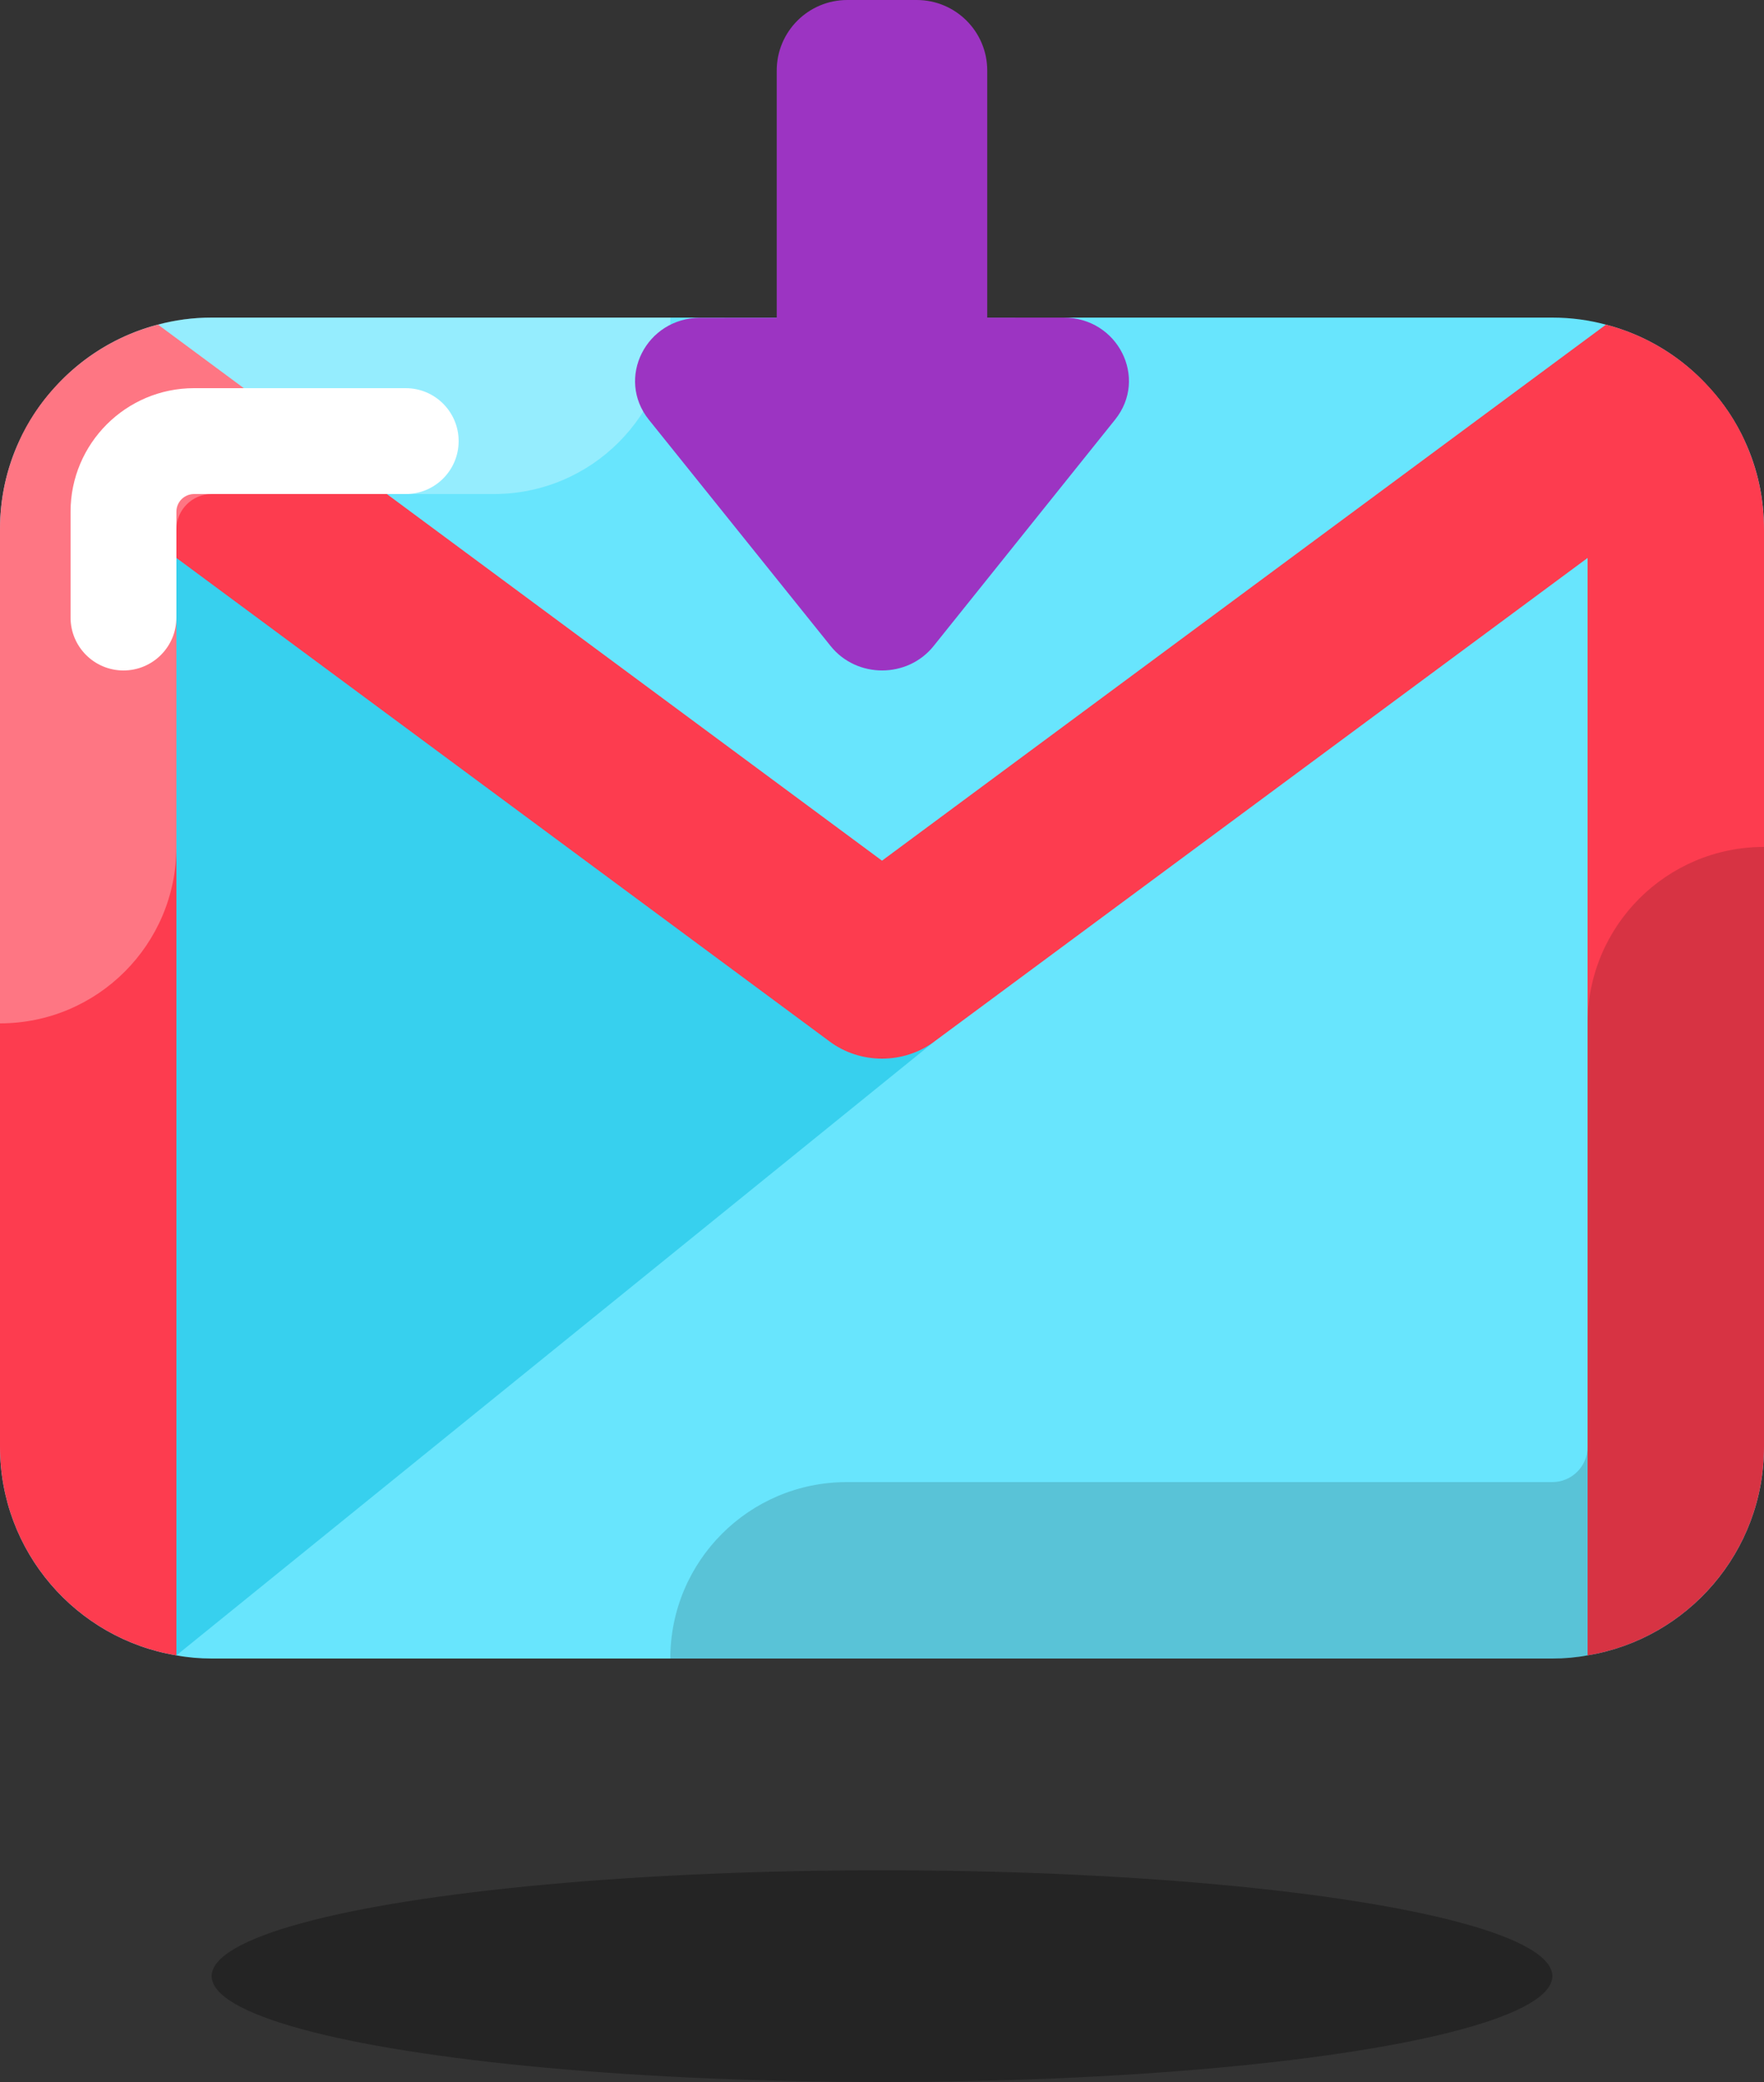 <?xml version="1.0" encoding="UTF-8"?>
<!DOCTYPE svg PUBLIC '-//W3C//DTD SVG 1.0//EN'
          'http://www.w3.org/TR/2001/REC-SVG-20010904/DTD/svg10.dtd'>
<svg baseProfile="basic" height="59.0" preserveAspectRatio="xMidYMid meet" version="1.0" viewBox="7.0 5.0 50.0 59.0" width="50.0" xmlns="http://www.w3.org/2000/svg" xmlns:xlink="http://www.w3.org/1999/xlink" zoomAndPan="magnify"
><rect x="7.0" y="5.0" width="50.0" height="59.0" fill="#333333" stroke="none"/><g id="change1_1"
  ><path d="M57,20v26c0,2.97-2.16,5.44-5,5.91C51.68,51.97,51.34,52,51,52H13c-0.34,0-0.68-0.03-1-0.09 C9.16,51.44,7,48.97,7,46V20c0-0.89,0.19-1.73,0.54-2.49c0.25-0.55,0.59-1.07,1-1.51c0.77-0.87,1.79-1.5,2.94-1.8 C11.96,14.07,12.47,14,13,14h38c0.53,0,1.04,0.07,1.52,0.2c1.15,0.3,2.17,0.93,2.94,1.8c0.41,0.44,0.75,0.96,1,1.51 C56.81,18.27,57,19.11,57,20z" fill="#68e5fd"
  /></g
  ><g id="change2_1"
  ><ellipse cx="32" cy="61" opacity=".3" rx="19" ry="3"
  /></g
  ><g id="change3_1"
  ><path d="M12 51.91L33.49 34.51 10 17z" fill="#37d0ee"
  /></g
  ><g id="change4_1"
  ><path d="M57,20v26c0,2.97-2.16,5.44-5,5.91V16h3.46c0.41,0.44,0.75,0.96,1,1.51C56.81,18.27,57,19.11,57,20z" fill="#fd3c4f"
  /></g
  ><g id="change4_2"
  ><path d="M12,16v35.91C9.16,51.44,7,48.97,7,46V20c0-0.89,0.19-1.73,0.54-2.49c0.25-0.55,0.59-1.07,1-1.51H12z" fill="#fd3c4f"
  /></g
  ><g id="change2_2"
  ><path d="M57,46V29c-2.761,0-5,2.238-5,5v12c0,0.552-0.449,1-1,1H31c-2.761,0-5,2.238-5,5h25 C54.314,52,57,49.314,57,46z" opacity=".15"
  /></g
  ><g id="change4_3"
  ><path d="M56.46,17.51l-22.97,17C33.05,34.84,32.52,35,32,35s-1.05-0.16-1.49-0.49l-22.97-17 c0.74-1.62,2.19-2.86,3.94-3.31L32,29.39L52.52,14.2C54.27,14.65,55.72,15.89,56.46,17.51z" fill="#fd3c4f"
  /></g
  ><g id="change5_1"
  ><path d="M21,19c2.761,0,5-2.238,5-5H13c-3.314,0-6,2.686-6,6v14c2.761,0,5-2.238,5-5v-9 c0-0.552,0.449-1,1-1H21z" fill="#fff" opacity=".3"
  /></g
  ><g id="change5_2"
  ><path d="M10.5,24C9.671,24,9,23.328,9,22.5v-3c0-1.93,1.57-3.5,3.5-3.5h6c0.829,0,1.5,0.672,1.5,1.5 S19.329,19,18.5,19h-6c-0.276,0-0.5,0.225-0.5,0.5v3C12,23.328,11.329,24,10.5,24z" fill="#fff"
  /></g
  ><g id="change6_1"
  ><path d="M26.851,14.005L37.147,14c1.538-0.001,2.404,1.713,1.461,2.89l-5.145,6.417 c-0.74,0.923-2.178,0.923-2.918,0.002l-5.151-6.412C24.449,15.721,25.313,14.006,26.851,14.005z" fill="#9c34c2"
  /></g
  ><g id="change6_2"
  ><path d="M32.983,5l-1.967,0c-1.105,0-2,0.895-2,2l0,7.786c0,1.105,0.895,2,2,2h1.967c1.105,0,2-0.895,2-2 l0-7.786C34.983,5.895,34.088,5,32.983,5z" fill="#9c34c2"
  /></g
></svg
>

